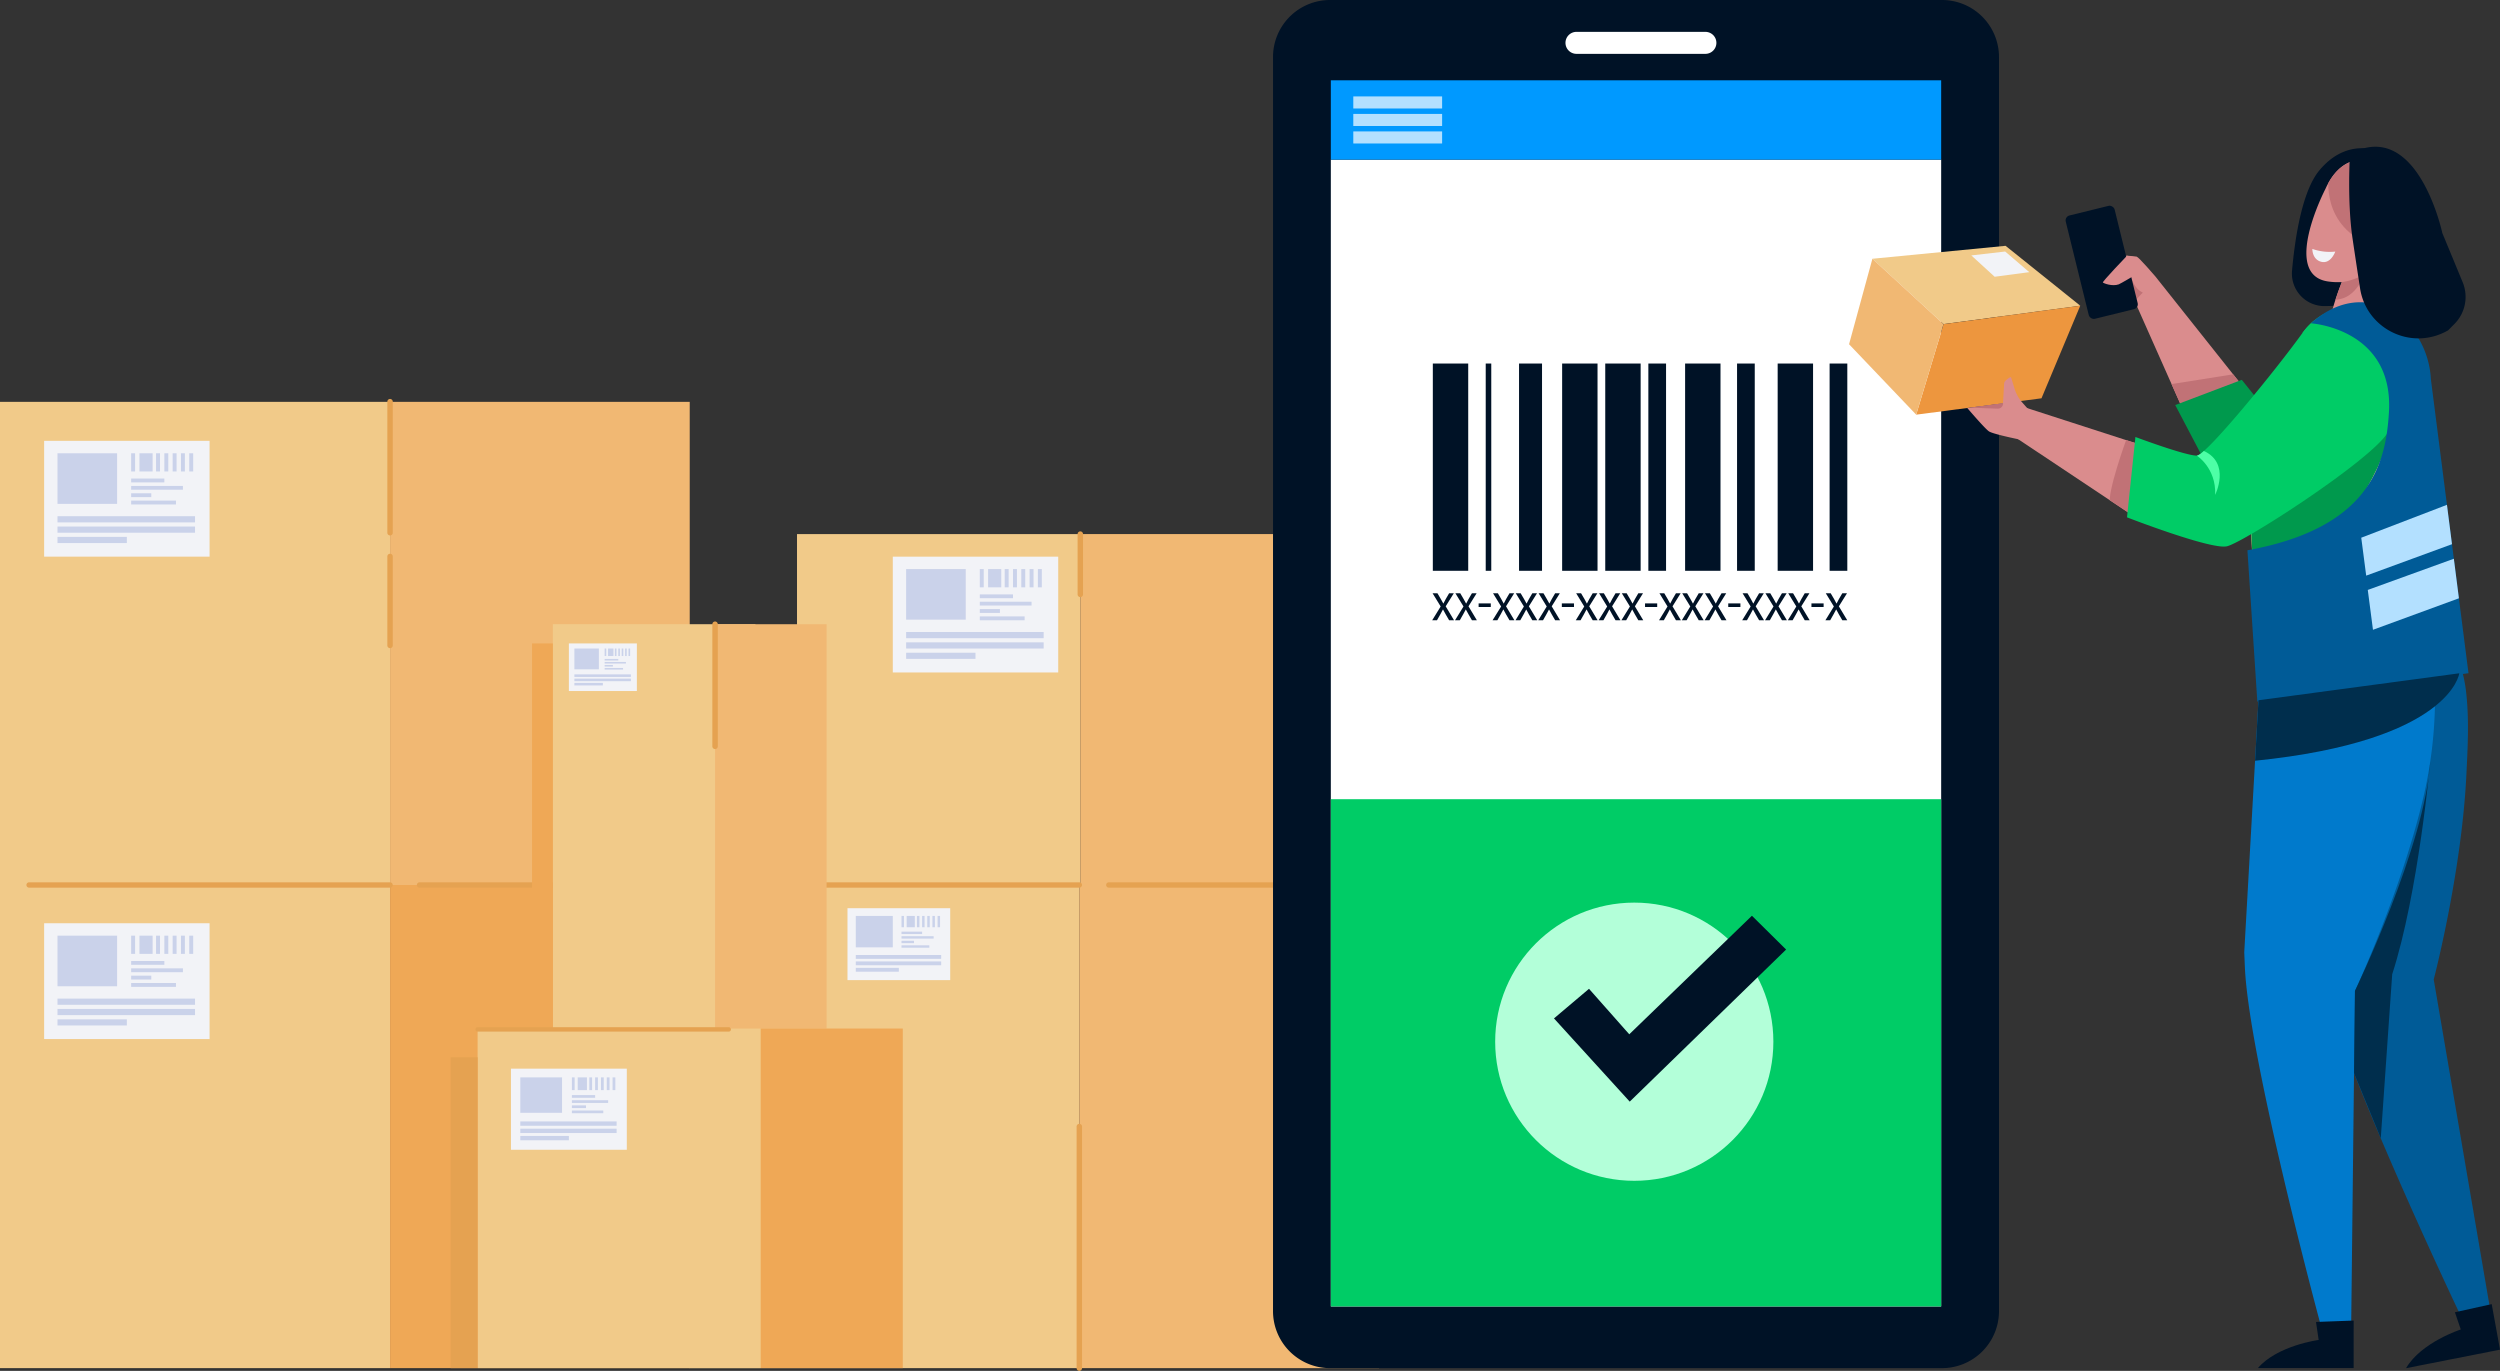 <svg xmlns="http://www.w3.org/2000/svg" viewBox="0 0 2131.07 1168.56"><rect x="0" y="0" width="2131.07" height="1168.56" fill="#333333" stroke="none"/><defs><clipPath id="clip-path"><path class="cls-1" d="M1982.19 161.18c21.58-48.62 70.3-17.06 77.41 14.88 3.14 14.07-3.51 29.33-15.3 41.47-3 17.59-5.57 41.08-3.61 62.53 0 0-31.07 15.09-50 10.51-10.44-2.54-3.11-27.95 5.53-50.15a55.84 55.84 0 0 1-12.25-.57c-39.31-6.27-1.78-78.67-1.78-78.67Z"/></clipPath><clipPath id="clip-path-2"><path class="cls-1" d="M1803.66 217.42s15.78.78 17.72 1.35 15.85 16.81 15.85 16.81l72.57 91.33-48 24.62-46.18-103.95-9.52-5.23Z"/></clipPath><clipPath id="clip-path-3"><path class="cls-2" d="M1924.26 548.92 1916 404.84s36.09-136 81.51-143.18 67.71 30.35 72.12 59.84 14.9 227.42 14.9 227.42h-171.25"/></clipPath><clipPath id="clip-path-4"><path class="cls-1" d="m1821.7 378.18-101.39-32.78v28.96l95.15 63.37 6.24-59.55z"/></clipPath><clipPath id="clip-path-5"><path class="cls-3" d="M2010.18 261.28a54 54 0 0 0-47.5 22.57c-23.14 32.16-82.35 104.54-90.06 104.54-9.88 0-52.32-15.89-52.32-15.89l-7.18 68.5s71.25 27.67 85.09 24.7 119.41-71 136.59-96c27.28-39.7 28.26-104.59-24.62-108.42Z"/></clipPath><clipPath id="clip-path-6"><path class="cls-1" d="m1729.7 349.77-5.85-6.65a32.34 32.34 0 0 1-6.66-12l-2.79-9.12a.65.65 0 0 0-1-.37c-1.5.88-4.88 3.07-5 5.17-.18 2.71-1 17-1 17l-30.43 4s14.58 17.15 18.37 19.85 31.71 8.12 31.71 8.12Z"/></clipPath><clipPath id="clip-path-7"><path class="cls-4" d="M2072.16 323.32a75.78 75.78 0 0 0-20.1-47.72c-16.18-17.25-48.67-29.81-82.15 0 0 0 70.78 4.41 66.49 75.88-2.67 44.53-16.57 98.64-120.64 117.61l8.45 128.94 180-24.16Z"/></clipPath><style>.cls-1{fill:#da8c8d}.cls-2{fill:#f9dd89}.cls-3{fill:#0c6}.cls-4{fill:#005b97}.cls-5{fill:#f1ca89}.cls-6{fill:#efa856}.cls-7{fill:#f1b873}.cls-8{fill:#e5a251}.cls-9{fill:#f2f3f7}.cls-10{fill:#cad2ea}.cls-11{fill:#001226}.cls-14{fill:#b3e0ff}.cls-16{fill:#002e4d}.cls-18{fill:#c17276}.cls-20{fill:#00994d}</style></defs><g id="Layer_2" data-name="Layer 2"><g id="Layer_1-2" data-name="Layer 1"><path class="cls-5" d="M0 754.39h332.5v411.85H0z"/><path class="cls-6" d="M332.5 754.39h255.44v411.85H332.5z"/><path class="cls-5" d="M0 342.55h332.5V754.4H0z"/><path class="cls-7" d="M332.5 342.55h255.44V754.4H332.5z"/><path class="cls-8" d="M332.5 756.66H24.8a2.27 2.27 0 0 1 0-4.54h307.7a2.27 2.27 0 0 1 0 4.54Zm255.44 0H357.63a2.27 2.27 0 0 1 0-4.54h230.31a2.27 2.27 0 0 1 0 4.54Z"/><path class="cls-5" d="M587.56 754.39h332.5v411.85h-332.5z"/><path class="cls-7" d="M920.05 754.39h255.44v411.85H920.05z"/><path class="cls-5" d="M679.4 455.28h241.49V754.4H679.4z"/><path class="cls-7" d="M920.89 455.28h185.52V754.4H920.89z"/><path class="cls-8" d="M920.05 756.66h-307.7a2.27 2.27 0 0 1 0-4.54h307.7a2.27 2.27 0 1 1 0 4.54Zm255.45 0H945.19a2.27 2.27 0 0 1 0-4.54h230.31a2.27 2.27 0 0 1 0 4.54Z"/><path class="cls-5" d="M471.26 532.1h172.69v344.67H471.26z"/><path class="cls-7" d="M609.55 532.1h95.06v344.67h-95.06z"/><path class="cls-6" d="M453.53 548.47h17.74v328.3h-17.74z"/><path class="cls-5" d="M407.13 877.5h241.3v288.74h-241.3z"/><path class="cls-6" d="M648.43 876.77h121.13v289.47H648.43z"/><path class="cls-8" d="M621.16 879.39h-214a1.89 1.89 0 1 1 0-3.78h214a1.89 1.89 0 1 1 0 3.78Zm-237.02 21.86h22.99v264.98h-22.99z"/><path class="cls-9" d="M37.63 375.78h141.02v98.72H37.63z"/><path class="cls-10" d="M49.01 386.37h50.81v43.13H49.01zm0 53.63h117.23v5.28H49.01zm0 8.83h117.23v5.28H49.01zm0 8.83h59.12v5.28H49.01zm62.79-71.29h3.36v15.54h-3.36zm7.07 0h11.22v15.54h-11.22zm14.15 0h3.36v15.54h-3.36zm7.08 0h3.36v15.54h-3.36zm7.07 0h3.36v15.54h-3.36zm7.08 0h3.36v15.54h-3.36zm7.07 0h3.36v15.54h-3.36zm-49.52 21.57h28.3v3.28h-28.3zm0 6.26h44.13v3.28H111.8zm0 6.27h17.16v3.28H111.8zm0 6.27h38.21v3.28H111.8z"/><path class="cls-9" d="M761.04 474.5h141.02v98.72H761.04z"/><path class="cls-10" d="M772.42 485.09h50.81v43.13h-50.81zm0 53.63h117.23V544H772.42zm0 8.83h117.23v5.28H772.42zm0 8.83h59.12v5.28h-59.12zm62.79-71.29h3.36v15.54h-3.36zm7.07 0h11.22v15.54h-11.22zm14.15 0h3.36v15.54h-3.36zm7.08 0h3.36v15.54h-3.36zm7.07 0h3.36v15.54h-3.36zm7.08 0h3.36v15.54h-3.36zm7.07 0h3.36v15.54h-3.36zm-49.52 21.57h28.3v3.28h-28.3zm0 6.26h44.13v3.28h-44.13zm0 6.27h17.16v3.28h-17.16zm0 6.27h38.21v3.28h-38.21z"/><path class="cls-9" d="M722.42 774.18h87.56v61.3h-87.56z"/><path class="cls-10" d="M729.49 780.76h31.55v26.78h-31.55zm0 33.3h72.79v3.28h-72.79zm0 5.48h72.79v3.28h-72.79zm0 5.48h36.71v3.28h-36.71zm38.98-44.26h2.09v9.65h-2.09zm4.4 0h6.96v9.65h-6.96zm8.78 0h2.09v9.65h-2.09zm4.4 0h2.09v9.65h-2.09zm4.39 0h2.09v9.65h-2.09zm4.39 0h2.09v9.65h-2.09zm4.4 0h2.09v9.65h-2.09zm-30.76 13.39h17.57v2.04h-17.57zm0 3.89h27.4v2.04h-27.4zm0 3.89h10.65v2.04h-10.65zm0 3.89h23.73v2.04h-23.73z"/><path class="cls-9" d="M37.63 787h141.02v98.72H37.63z"/><path class="cls-10" d="M49.01 797.59h50.81v43.13H49.01zm0 53.63h117.23v5.28H49.01zm0 8.83h117.23v5.28H49.01zm0 8.83h59.12v5.28H49.01zm62.79-71.29h3.36v15.54h-3.36zm7.07 0h11.22v15.54h-11.22zm14.15 0h3.36v15.54h-3.36zm7.08 0h3.36v15.54h-3.36zm7.07 0h3.36v15.54h-3.36zm7.08 0h3.36v15.54h-3.36zm7.07 0h3.36v15.54h-3.36zm-49.52 21.57h28.3v3.28h-28.3zm0 6.27h44.13v3.28H111.8zm0 6.26h17.16v3.28H111.8zm0 6.27h38.21v3.28H111.8z"/><path class="cls-9" d="M435.56 910.96h98.75v69.13h-98.75z"/><path class="cls-10" d="M443.53 918.38h35.58v30.21h-35.58zm0 37.55h82.1v3.7h-82.1zm0 6.19h82.1v3.7h-82.1zm0 6.18h41.4v3.7h-41.4zm43.96-49.92h2.35v10.88h-2.35zm4.96 0h7.86v10.88h-7.86zm9.91 0h2.36v10.88h-2.36zm4.95 0h2.35v10.88h-2.35zm4.96 0h2.36v10.88h-2.36zm4.95 0h2.36v10.88h-2.36zm4.96 0h2.35v10.88h-2.35zm-34.69 15.1h19.82v2.3h-19.82zm0 4.39h30.91v2.3h-30.91zm0 4.39h12.02v2.3h-12.02zm0 4.38h26.76v2.3h-26.76z"/><path class="cls-9" d="M484.93 548.47h57.95v40.57h-57.95z"/><path class="cls-10" d="M489.61 552.82h20.88v17.72h-20.88zm0 22.04h48.17v2.17h-48.17zm0 3.63h48.17v2.17h-48.17zm0 3.63h24.29v2.17h-24.29zm25.8-29.3h1.38v6.39h-1.38zm2.91 0h4.61v6.39h-4.61zm5.81 0h1.38v6.39h-1.38zm2.91 0h1.38v6.39h-1.38zm2.91 0h1.38v6.39h-1.38zm2.9 0h1.38v6.39h-1.38zm2.91 0h1.38v6.39h-1.38zm-20.35 8.87h11.63v1.35h-11.63zm0 2.57h18.14v1.35h-18.14zm0 2.58h7.05v1.35h-7.05zm0 2.57h15.7v1.35h-15.7z"/><path class="cls-8" d="M609.55 638.52a2.32 2.32 0 0 1-2.32-2.32V532.1a2.32 2.32 0 0 1 4.64 0v104.1a2.32 2.32 0 0 1-2.32 2.32Zm310.5 530.04a2.32 2.32 0 0 1-2.32-2.32V960.32a2.32 2.32 0 1 1 4.64 0v205.92a2.32 2.32 0 0 1-2.32 2.32ZM332.5 552.51a2.32 2.32 0 0 1-2.32-2.32V474.5a2.32 2.32 0 1 1 4.63 0v75.69a2.31 2.31 0 0 1-2.31 2.32Zm0-96.08a2.31 2.31 0 0 1-2.32-2.32V342.55a2.32 2.32 0 1 1 4.63 0v111.56a2.31 2.31 0 0 1-2.31 2.32ZM920.89 509a2.32 2.32 0 0 1-2.32-2.32v-51.4a2.32 2.32 0 0 1 4.64 0v51.38a2.32 2.32 0 0 1-2.32 2.34Z"/><path class="cls-11" d="M1655.37 1166.24h-521.6a48.62 48.62 0 0 1-48.62-48.62v-1069A48.62 48.62 0 0 1 1133.77 0h521.6A48.62 48.62 0 0 1 1704 48.62v1069a48.62 48.62 0 0 1-48.63 48.62Z"/><path d="M1134.44 136.1h520.27v977.55h-520.27zm319.29-90.2h-109.9a9.38 9.38 0 0 1-9.37-9.37 9.38 9.38 0 0 1 9.37-9.37h109.9a9.37 9.37 0 0 1 9.37 9.37 9.37 9.37 0 0 1-9.37 9.37Z" style="fill:#fff"/><path class="cls-11" d="M1221.38 309.89h30.17v176.65h-30.17zm45.09 0h4.73v176.65h-4.73zm28.4 0h19.6v176.65h-19.6zm36.74 0h30.17v176.65h-30.17zm36.75 0h30.17v176.65h-30.17zm36.74 0h15.09v176.65h-15.09zm31.33 0h30.17v176.65h-30.17zm44.28 0h15.09v176.65h-15.09zm34.62 0h30.17v176.65h-30.17zm44.28 0h15.09v176.65h-15.09zm-334.28 195.84 2.9 4.94c.76 1.28 1.39 2.47 2.06 3.76h.12c.68-1.38 1.35-2.57 2-3.81l2.85-4.89h4l-6.92 11.12 7.13 11.88h-4.2l-3-5.18c-.79-1.33-1.47-2.61-2.18-4h-.09c-.68 1.38-1.39 2.61-2.14 4l-2.94 5.18h-4.08l7.23-11.74-6.89-11.26Zm19.44 0 2.89 4.94c.76 1.28 1.39 2.47 2.06 3.76h.13c.67-1.38 1.34-2.57 2-3.81l2.86-4.89h4l-6.92 11.12 7.13 11.88h-4.19l-3-5.18c-.8-1.33-1.47-2.61-2.19-4h-.08c-.67 1.38-1.39 2.61-2.14 4l-2.94 5.18h-4.07l7.22-11.74-6.89-11.26Zm26.02 8.6v3.09h-10.37v-3.09Zm6.04-8.6 2.9 4.94c.75 1.28 1.38 2.47 2 3.76h.13c.67-1.38 1.34-2.57 2-3.81l2.85-4.89h4l-6.93 11.12 7.14 11.88h-4.2l-3-5.18c-.8-1.33-1.47-2.61-2.18-4h-.09c-.67 1.38-1.38 2.61-2.14 4l-2.94 5.18h-4.07l7.3-11.73-6.88-11.26Zm19.43 0 2.9 4.94c.76 1.28 1.39 2.47 2.06 3.76h.12c.67-1.38 1.35-2.57 2-3.81l2.85-4.89h4l-6.93 11.12 7.14 11.88h-4.2l-3-5.18c-.8-1.33-1.47-2.61-2.18-4h-.02c-.67 1.38-1.38 2.61-2.14 4l-2.93 5.18h-4.08L1299 517l-6.88-11.26Zm19.44 0 2.89 4.94c.76 1.28 1.39 2.47 2.06 3.76h.13c.67-1.38 1.34-2.57 2-3.81l2.86-4.89h4l-6.92 11.12 7.13 11.88h-4.19l-3-5.18c-.79-1.33-1.46-2.61-2.18-4h-.08c-.67 1.38-1.39 2.61-2.14 4l-2.94 5.18h-4.07l7.22-11.74-6.89-11.26Zm26.02 8.6v3.09h-10.37v-3.09Zm6.04-8.6 2.9 4.94c.75 1.28 1.38 2.47 2 3.76h.13c.67-1.38 1.34-2.57 2-3.81l2.86-4.89h4l-6.93 11.12 7.14 11.88h-4.2l-3-5.18c-.8-1.33-1.47-2.61-2.18-4h-.09c-.67 1.38-1.38 2.61-2.14 4l-2.94 5.18h-4.07l7.22-11.74-6.88-11.26Zm19.43 0 2.9 4.94c.76 1.28 1.38 2.47 2.06 3.76h.12c.67-1.38 1.35-2.57 2-3.81l2.85-4.89h4l-6.93 11.12 7.14 11.88h-4.2l-3-5.18c-.8-1.33-1.47-2.61-2.18-4h-.09c-.67 1.38-1.38 2.61-2.14 4l-2.93 5.18h-4.08L1370 517l-6.88-11.26Zm19.43 0 2.9 4.94c.76 1.28 1.39 2.47 2.06 3.76h.12c.68-1.38 1.35-2.57 2-3.81l2.85-4.89h4l-6.92 11.12 7.13 11.88h-4.2l-3-5.18c-.79-1.33-1.47-2.61-2.18-4h-.08c-.68 1.38-1.39 2.61-2.14 4l-2.94 5.18h-4.07l7.25-11.73-6.89-11.26Zm26.03 8.6v3.09h-10.37v-3.09Zm6.04-8.6 2.9 4.94c.75 1.28 1.38 2.47 2.05 3.76h.13c.67-1.38 1.34-2.57 2-3.81l2.86-4.89h4l-6.93 11.12 7.14 11.88h-4.2l-3-5.18c-.8-1.33-1.47-2.61-2.18-4h-.09c-.67 1.38-1.38 2.61-2.14 4l-2.94 5.18h-4.07l7.22-11.74-6.88-11.26Zm19.43 0 2.9 4.94c.75 1.28 1.38 2.47 2.06 3.76h.12c.67-1.38 1.34-2.57 2-3.81l2.85-4.89h4l-6.93 11.12 7.14 11.88h-4.2l-3-5.18c-.8-1.33-1.47-2.61-2.18-4h-.09c-.67 1.38-1.38 2.61-2.14 4l-2.94 5.18h-4.07l7.22-11.74-6.86-11.26Zm19.43 0 2.9 4.94c.76 1.28 1.39 2.47 2.06 3.76h.12c.68-1.38 1.35-2.57 2-3.81l2.85-4.89h4l-6.92 11.12 7.13 11.88h-4.2l-3-5.18c-.79-1.33-1.47-2.61-2.18-4h-.08c-.68 1.38-1.39 2.61-2.14 4l-2.94 5.18h-4.08l7.23-11.74-6.89-11.26Zm26.03 8.6v3.09h-10.37v-3.09Zm6.04-8.6 2.9 4.94c.75 1.28 1.38 2.47 2 3.76h.13c.67-1.38 1.34-2.57 2-3.81l2.86-4.89h4l-6.93 11.12 7.14 11.88h-4.2l-3-5.18c-.8-1.33-1.47-2.61-2.18-4h-.09c-.67 1.38-1.38 2.61-2.14 4l-2.94 5.18h-4.07l7.22-11.74-6.88-11.26Zm19.43 0 2.9 4.94c.75 1.28 1.38 2.47 2.06 3.76h.12c.67-1.38 1.34-2.57 2-3.81l2.85-4.89h4l-6.93 11.12 7.14 11.88H1519l-3-5.18c-.8-1.33-1.47-2.61-2.18-4h-.09c-.67 1.38-1.38 2.61-2.14 4l-2.94 5.18h-4.07l7.22-11.74-6.88-11.26Zm19.43 0 2.9 4.94c.76 1.28 1.39 2.47 2.06 3.76h.12c.67-1.38 1.35-2.57 2-3.81l2.85-4.89h4l-6.93 11.12 7.14 11.88h-4.2l-3-5.18c-.8-1.33-1.47-2.61-2.18-4h-.09c-.67 1.38-1.38 2.61-2.14 4l-2.93 5.18H1524l7.22-11.74-6.88-11.26Zm26.03 8.6v3.09h-10.37v-3.09Zm6.04-8.6 2.9 4.94c.75 1.28 1.38 2.47 2 3.76h.13c.67-1.38 1.34-2.57 2-3.81l2.86-4.89h4l-6.93 11.12 7.14 11.88h-4.2l-3-5.18c-.8-1.33-1.47-2.61-2.18-4h-.09c-.67 1.38-1.38 2.61-2.14 4l-2.94 5.18h-4.07l7.22-11.74-6.88-11.26Z"/><path class="cls-3" d="M1134.44 681.26h520.27v432.39h-520.27z"/><path style="fill:#09f" d="M1134.44 68.45h520.27v67.61h-520.27z"/><path class="cls-14" d="M1153.59 82.19h75.71v10.29h-75.71zm0 14.92h75.71v10.29h-75.71zm0 14.91h75.71v10.29h-75.71z"/><path class="cls-4" d="m2090.63 539.86 8.49 33.41a119 119 0 0 1 2.82 14.6c3 24 1.65 48.59.47 72.68-4.09 83.74-27.83 174.4-27.83 174.4l47.78 279.33-25 6.91S1995.35 907 1978.43 831c-.79-3.51-1.65-7.3-2.58-11.34l-32.4-259.32Z"/><path class="cls-11" d="m2124 1111.67-31.37 6.94 5 14.67s-33.78 10.9-46.65 33l80.1-15.8Z"/><path d="m2076.25 557.18-.58 41a373.43 373.43 0 0 1-9.53 79.88c-19.07 81.65-58.71 166.57-58.71 166.57l-3.19 283.37-25.82 2.3s-61.88-229-64.87-306.86c-.14-3.59-.3-7.48-.49-11.62l14.72-260.92Z" style="fill:#007acc"/><path class="cls-11" d="m2006.33 1125.68-32.11 1.19 2.27 15.33s-35.19 4.66-51.82 24h81.64Z"/><path class="cls-16" d="m2006.64 914.76.79-70.17s60-124.29 64.29-196.09c0 0-10.2 113-32.54 182l-9.74 139.78Z"/><path class="cls-11" d="M2028.28 129.13s-27.26-12.71-51.22 16.14c-14.67 17.68-20.76 57.37-23.27 85.48a27.74 27.74 0 0 0 28.36 30.17l27.29-.71Z"/><path class="cls-1" d="M1982.19 161.18c21.58-48.62 70.3-17.06 77.41 14.88 3.14 14.07-3.51 29.33-15.3 41.47-3 17.59-5.57 41.08-3.61 62.53 0 0-31.07 15.09-50 10.51-10.44-2.54-3.11-27.95 5.53-50.15a55.84 55.84 0 0 1-12.25-.57c-39.31-6.27-1.78-78.67-1.78-78.67Z"/><g style="clip-path:url(#clip-path)"><path class="cls-18" d="M1996.27 240.42s7.3-.36 18.62-6.06c0 0-6.86 22.87-27.5 21.08l8.88-15m-10.77-93.6s-8.54 39.69 29 59.21l5.59-72.67s-19.4-5.19-34.59 13.46Z"/><path class="cls-9" d="M1971.12 212.19a44.58 44.58 0 0 0 19.55 2.27s-3.75 10.64-11.79 8.74-7.76-11.01-7.76-11.01Z"/></g><path class="cls-1" d="M1803.66 217.42s15.78.78 17.72 1.35 15.85 16.81 15.85 16.81l72.57 91.33-48 24.62-46.18-103.95-9.52-5.23Z"/><path class="cls-18" d="m1906.52 318.61-59.2 9.39 20.6 33.12 48.25-20.08-9.65-22.43zm-90.12-82.91s2.47 10.41 10.19 13.68l-10.4 11 .21-24.65" style="clip-path:url(#clip-path-2)"/><path class="cls-20" d="m1910.97 323.77-56.74 21.51 30.19 57.5 48.68-51.28-22.13-27.73z"/><path class="cls-2" d="M1924.26 548.92 1916 404.84s36.09-136 81.51-143.18 67.71 30.35 72.12 59.84 14.9 227.42 14.9 227.42h-171.25"/><path class="cls-20" d="M2022.56 406.78c12.76-24.29 17.23-44.16 17.23-44.16l-122 68.92 3.14 58.8c59.2-9.8 84.07-50.05 101.63-83.56Z" style="clip-path:url(#clip-path-3)"/><path class="cls-5" d="m1656.72 276.29 116.54-15.7-63.65-51.05-113.52 11.03 60.63 55.72z"/><path style="fill:#ed963e" d="m1656.72 276.29-23.32 77.18 106.82-13.95 33.04-78.93-116.54 15.7z"/><path class="cls-7" d="m1596.09 220.57-19.91 72.87 57.22 60.03 23.32-77.18-60.63-55.72z"/><path class="cls-1" d="m1821.7 378.18-101.39-32.78v28.96l95.15 63.37 6.24-59.55z"/><path class="cls-18" d="M1812.37 375.16s-16.39 44.62-13.73 55 25.79 7.58 25.79 7.58l6.65-59.44-18.71-3.13" style="clip-path:url(#clip-path-4)"/><path class="cls-3" d="M2010.18 261.28a54 54 0 0 0-47.5 22.57c-23.14 32.16-82.35 104.54-90.06 104.54-9.88 0-52.32-15.89-52.32-15.89l-7.18 68.5s71.25 27.67 85.09 24.7 119.41-71 136.59-96c27.28-39.7 28.26-104.59-24.62-108.42Z"/><g style="clip-path:url(#clip-path-5)"><path d="M1872.62 388.39s16.6 10.45 15.65 33.44c0 0 13.43-26.82-9.61-37.41l-6 4" style="fill:#4dffa6"/><path class="cls-3" d="M1962.68 283.85s49.27-1.5 71 39.92-6.83-50.62-67.66-50.62l-3.36 10.7"/></g><path class="cls-9" d="m1729.81 231.99-20.55-17.59-28.85 3.33 19.9 18.19 29.5-3.93z"/><path class="cls-1" d="m1729.7 349.77-5.85-6.65a32.34 32.34 0 0 1-6.66-12l-2.79-9.12a.65.65 0 0 0-1-.37c-1.5.88-4.88 3.07-5 5.17-.18 2.71-1 17-1 17l-30.43 4s14.58 17.15 18.37 19.85 31.71 8.12 31.71 8.12Z"/><path class="cls-18" d="M1707.47 343.8a4.45 4.45 0 0 1-4.61 4.56l-23.71-.86 28.32-3.7" style="clip-path:url(#clip-path-6)"/><path class="cls-4" d="M2072.16 323.32a75.78 75.78 0 0 0-20.1-47.72c-16.18-17.25-48.67-29.81-82.15 0 0 0 70.78 4.41 66.49 75.88-2.67 44.53-16.57 98.64-120.64 117.61l8.45 128.94 180-24.16Z"/><path class="cls-14" d="m2093.11 427.53-80.31 30.83 4.21 32.33 84.73-31.05-8.63-32.11zm5.78 46.16-80.53 29.18 4.43 33.98 84.73-31.06-8.63-32.1z" style="clip-path:url(#clip-path-7)"/><path class="cls-11" d="M2003.19 131.22s-2.55 39.81 2.16 71.94c1.72 11.73 4.1 27.41 6.43 42.59 5.28 34.48 43.17 53.19 73.82 36.52l1.22-.67 5.58-5.62a32.74 32.74 0 0 0 6.85-35.4l-17.34-41.92s-21.07-98.77-78.72-67.44Z"/><rect class="cls-11" x="1770.1" y="178.34" width="42.92" height="90.7" rx="4.29" transform="rotate(-13.83 1791.256 223.684)"/><path class="cls-1" d="M1813.12 218s-21.36 22.24-20.59 22.86 7.86 3.53 13.57 1.53c1.38-.48 14.35-8.18 14.35-8.18s2.12-15.7-7.33-16.21Z"/><path class="cls-16" d="m1925.18 596.93 171.19-23s-7.07 57.61-174.1 74.55Z"/><circle cx="1393.1" cy="887.98" r="118.57" style="fill:#b3ffd9"/><path class="cls-11" d="m1354.51 842.88 34.32 38.78 104.56-101.05 29.13 28.81-133.29 129.64-64.58-70.94 29.86-25.24z"/></g></g></svg>